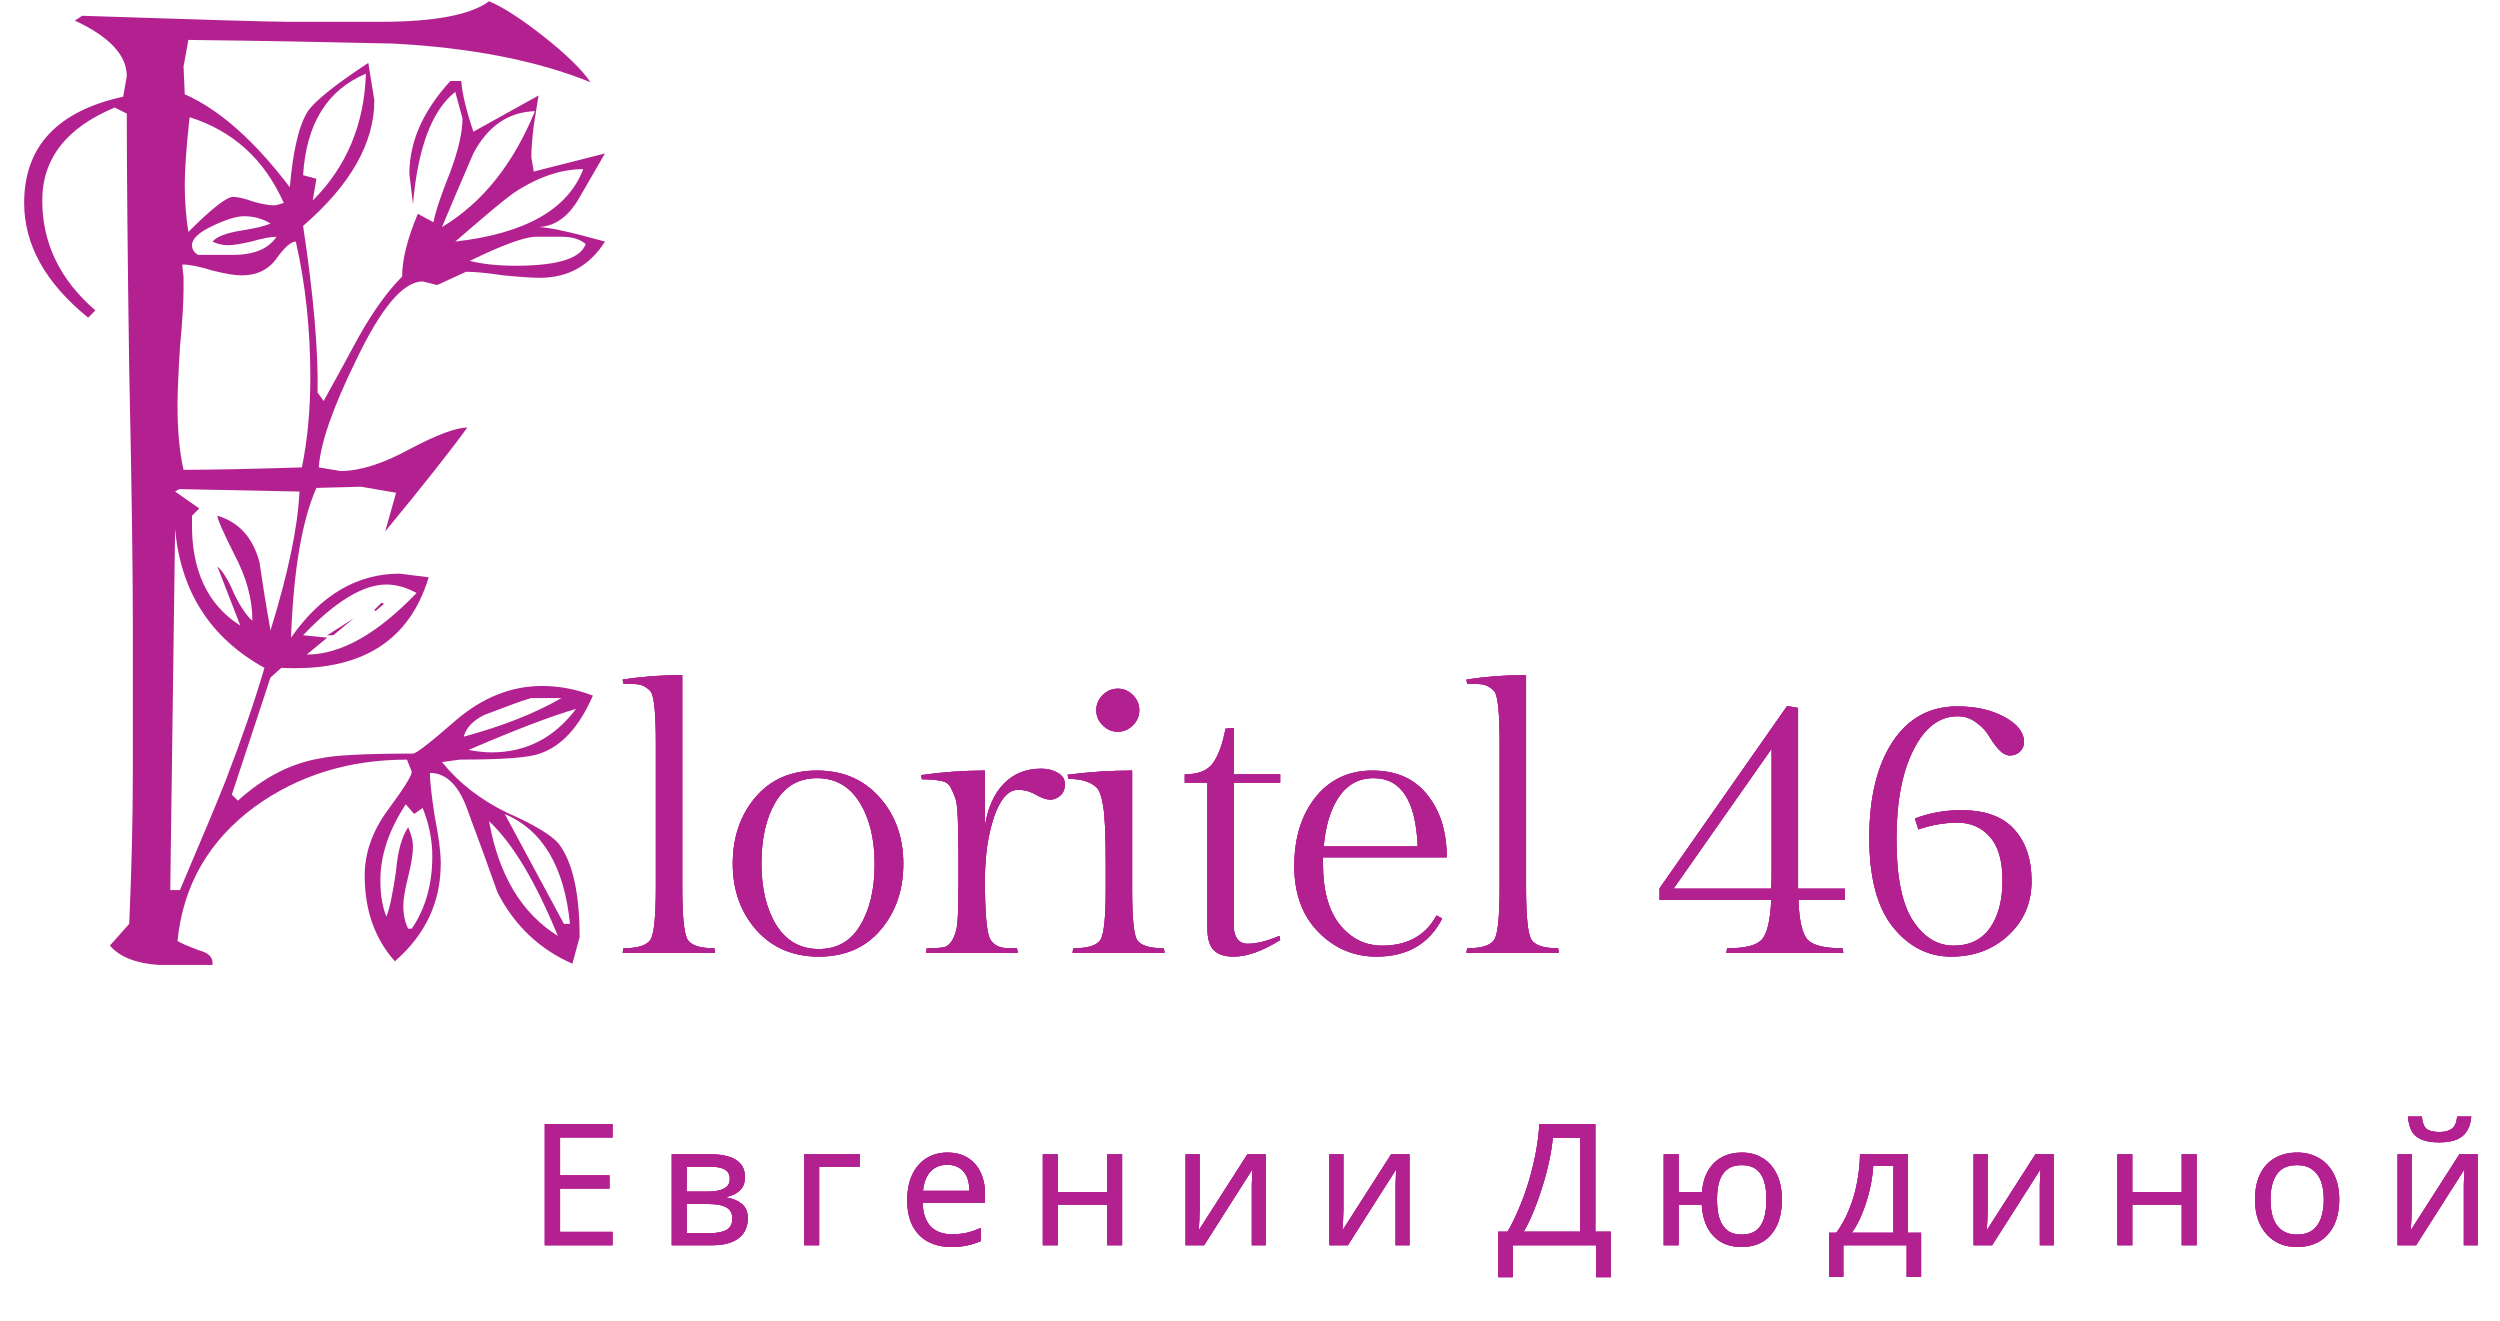 <?xml version="1.0" encoding="UTF-8"?> <svg xmlns="http://www.w3.org/2000/svg" width="265" height="140" viewBox="0 0 265 140" fill="none"><path d="M64.128 25.608C62.507 28.168 60.203 29.448 57.216 29.448C56.448 29.448 55.168 29.363 53.376 29.192C51.669 28.936 50.347 28.808 49.408 28.808C49.408 28.808 48.384 29.277 46.336 30.216L44.8 29.832C42.752 29.832 40.405 32.605 37.76 38.152C35.285 43.187 33.963 46.984 33.792 49.544L36.096 49.928C38.144 49.928 40.576 49.16 43.392 47.624C46.293 46.088 48.341 45.32 49.536 45.32C47.744 47.795 44.843 51.464 40.832 56.328L41.984 52.232C39.509 51.805 38.272 51.592 38.272 51.592L33.536 51.72C32 55.219 31.104 60.509 30.848 67.592C34.005 63.069 37.845 60.808 42.368 60.808C42.368 60.808 43.392 60.936 45.44 61.192C43.392 68.019 38.187 71.219 29.824 70.792L28.672 71.816L24.576 84.232L25.216 84.872C27.947 82.397 30.848 80.904 33.92 80.392C35.456 80.051 38.741 79.88 43.776 79.88C44.117 79.88 45.653 78.685 48.384 76.296C51.2 73.907 54.229 72.712 57.472 72.712C59.264 72.712 61.056 73.053 62.848 73.736C61.397 77.064 59.52 79.112 57.216 79.88C56.107 80.307 53.291 80.52 48.768 80.52L46.848 80.776C48.64 82.995 50.944 84.787 53.76 86.152C56.661 87.432 58.496 88.541 59.264 89.48C60.715 91.443 61.44 94.728 61.44 99.336C61.44 99.336 61.184 100.275 60.672 102.152C57.173 100.616 54.528 98.099 52.736 94.6C51.712 91.699 50.688 88.883 49.664 86.152C48.725 83.336 47.36 81.928 45.568 81.928C45.568 82.781 45.739 84.317 46.08 86.536C46.507 88.669 46.72 90.333 46.72 91.528C46.72 95.624 45.099 99.08 41.856 101.896C39.723 99.507 38.656 96.477 38.656 92.808C38.656 90.419 39.467 88.115 41.088 85.896C42.795 83.592 43.648 82.227 43.648 81.8C43.648 81.8 43.477 81.373 43.136 80.52C36.992 80.52 31.616 82.184 27.008 85.512C22.144 89.096 19.413 93.832 18.816 99.72C18.987 99.891 19.755 100.232 21.12 100.744C22.144 101 22.613 101.512 22.528 102.28C20.565 102.28 18.645 102.28 16.768 102.28C14.379 102.109 12.672 101.427 11.648 100.232L13.696 97.928C13.952 92.125 14.08 86.749 14.08 81.8V66.056C14.08 60.083 13.952 51.123 13.696 39.176C13.525 27.144 13.44 18.099 13.44 12.04L12.16 11.4C7.04 13.533 4.48 16.819 4.48 21.256C4.48 25.779 6.357 29.661 10.112 32.904L9.344 33.672C4.821 30.003 2.56 25.949 2.56 21.512C2.56 15.539 6.059 11.784 13.056 10.248L13.44 8.072C13.44 5.853 11.605 3.891 7.936 2.184L8.704 1.672C21.419 2.099 28.757 2.312 30.72 2.312H40.32C46.037 2.312 49.877 1.587 51.84 0.136C53.291 0.733 55.211 1.971 57.6 3.848C59.989 5.725 61.653 7.347 62.592 8.712C56.875 6.408 49.877 5.043 41.6 4.616C34.347 4.445 27.136 4.317 19.968 4.232C19.627 6.109 19.456 7.048 19.456 7.048L19.584 9.992C23.253 11.613 26.965 14.899 30.72 19.848C31.061 15.923 31.701 13.235 32.64 11.784C33.408 10.675 35.541 8.968 39.04 6.664C39.467 9.309 39.68 10.632 39.68 10.632C39.68 15.155 37.163 19.592 32.128 23.944C33.237 31.283 33.749 37.171 33.664 41.608L34.304 42.504C35.584 40.2 36.821 37.939 38.016 35.72C39.552 32.989 41.088 30.856 42.624 29.32C42.624 27.528 43.179 25.309 44.288 22.664L45.952 23.56C46.123 22.536 46.72 20.744 47.744 18.184C48.597 15.88 49.024 14.003 49.024 12.552C49.024 12.552 48.768 11.613 48.256 9.736C45.781 11.699 44.288 15.667 43.776 21.64C43.52 19.507 43.392 18.44 43.392 18.44C43.392 15.027 44.843 11.741 47.744 8.584H48.896C48.981 9.864 49.408 11.656 50.176 13.96L57.088 10.12C57.003 10.717 56.832 11.784 56.576 13.32C56.405 14.771 56.32 15.88 56.32 16.648L56.576 18.184L64.128 16.264C63.189 17.885 62.251 19.507 61.312 21.128C60.203 23.005 58.795 23.987 57.088 24.072C58.112 24.072 60.459 24.584 64.128 25.608ZM56.704 11.784C53.888 11.869 51.712 13.363 50.176 16.264C49.067 18.824 47.957 21.427 46.848 24.072C51.115 21.512 54.4 17.416 56.704 11.784ZM61.824 17.928C59.435 17.928 56.96 18.781 54.4 20.488C53.547 21.085 51.499 22.792 48.256 25.608C55.68 24.755 60.203 22.195 61.824 17.928ZM62.08 25.864C61.483 25.352 60.629 25.096 59.52 25.096H56.832C55.637 25.096 53.291 25.949 49.792 27.656C51.157 27.997 52.779 28.168 54.656 28.168C59.093 28.168 61.568 27.4 62.08 25.864ZM38.784 7.816C34.688 9.523 32.469 13.107 32.128 18.568L33.536 18.952L33.152 21.256C36.736 17.672 38.613 13.192 38.784 7.816ZM30.08 21.512C28.032 16.904 24.704 13.875 20.096 12.424C19.755 15.581 19.584 17.971 19.584 19.592C19.584 21.299 19.712 22.963 19.968 24.584C22.443 22.109 24.021 20.872 24.704 20.872C25.216 20.872 25.941 21.043 26.88 21.384C27.819 21.64 28.544 21.768 29.056 21.768C29.227 21.768 29.568 21.683 30.08 21.512ZM29.312 25.096C28.715 25.096 27.819 25.267 26.624 25.608C25.515 25.864 24.704 25.992 24.192 25.992C23.595 25.992 23.04 25.864 22.528 25.608C22.955 25.096 23.936 24.712 25.472 24.456C27.093 24.2 28.16 23.944 28.672 23.688C27.819 23.176 26.88 22.92 25.856 22.92C25.088 22.92 23.979 23.261 22.528 23.944C21.077 24.627 20.352 25.309 20.352 25.992C20.352 26.419 20.565 26.76 20.992 27.016H24.704C26.923 27.016 28.459 26.376 29.312 25.096ZM32.896 39.944C32.896 34.909 32.384 30.131 31.36 25.608C30.848 25.608 30.165 26.205 29.312 27.4C28.459 28.595 27.221 29.192 25.6 29.192C24.917 29.192 23.893 29.021 22.528 28.68C21.163 28.253 20.096 28.04 19.328 28.04C19.328 28.296 19.371 28.723 19.456 29.32C19.456 29.917 19.456 30.387 19.456 30.728C19.456 32.093 19.328 34.141 19.072 36.872C18.901 39.603 18.816 41.651 18.816 43.016C18.816 45.661 19.029 47.923 19.456 49.8C22.272 49.8 26.453 49.715 32 49.544C32.597 46.643 32.896 43.443 32.896 39.944ZM59.52 73.992H56.32C55.723 74.163 55.083 74.376 54.4 74.632C52.779 75.229 51.755 75.613 51.328 75.784C50.133 76.381 49.408 77.149 49.152 78.088C53.248 76.979 56.704 75.613 59.52 73.992ZM61.056 75.144C58.411 75.912 54.613 77.363 49.664 79.496C50.603 79.667 51.413 79.752 52.096 79.752C55.765 79.752 58.752 78.216 61.056 75.144ZM44.16 62.856C43.051 62.259 41.984 61.96 40.96 61.96C38.485 61.96 35.541 63.752 32.128 67.336L34.688 67.592L32.512 69.384C36.096 69.384 39.979 67.208 44.16 62.856ZM31.744 52.104L19.072 51.848C18.987 51.848 18.816 51.933 18.56 52.104L21.12 53.896L20.352 54.664V55.304C20.267 60.424 21.973 64.093 25.472 66.312L23.04 60.04C23.637 60.552 24.235 61.533 24.832 62.984C25.515 64.349 26.155 65.288 26.752 65.8C26.752 63.496 26.112 61.149 24.832 58.76C23.637 56.371 23.04 55.005 23.04 54.664C25.344 55.347 26.837 57.011 27.52 59.656C27.861 62.045 28.245 64.435 28.672 66.824C30.549 60.765 31.573 55.859 31.744 52.104ZM60.416 97.928C59.819 91.869 57.515 87.987 53.504 86.28L59.776 97.928H60.416ZM59.136 99.208C56.747 93.405 54.315 89.352 51.84 87.048C52.864 92.765 55.296 96.819 59.136 99.208ZM45.824 90.76C45.824 89.053 45.483 87.347 44.8 85.64L43.904 86.28L43.008 85.256C41.216 87.987 40.32 90.675 40.32 93.32C40.32 94.856 40.533 96.136 40.96 97.16C41.301 96.307 41.643 94.685 41.984 92.296C42.155 90.248 42.581 88.712 43.264 87.688C43.605 88.456 43.776 89.139 43.776 89.736C43.776 90.504 43.605 91.571 43.264 92.936C42.923 94.301 42.752 95.325 42.752 96.008C42.752 96.947 42.923 97.757 43.264 98.44H43.648C45.099 96.307 45.824 93.747 45.824 90.76ZM28.032 70.792C22.315 67.635 19.157 62.728 18.56 56.072L18.048 94.344H19.072C21.547 88.541 23.168 84.659 23.936 82.696C25.643 78.259 27.008 74.291 28.032 70.792ZM40.704 64.008L39.808 64.776L39.68 64.648L40.448 63.88L40.704 64.008ZM37.504 65.544L35.328 67.336H34.688L37.504 65.544Z" fill="#B32191"></path><path d="M72.32 71.56V94.04C72.32 97 72.493 98.827 72.84 99.52C73.187 100.187 74.147 100.52 75.72 100.52L75.8 101H66L66.08 100.52C67.68 100.52 68.653 100.187 69 99.52C69.347 98.853 69.52 97.027 69.52 94.04V78.76C69.52 75.8 69.36 74.013 69.04 73.4C68.933 73.213 68.733 73.027 68.44 72.84C68.147 72.653 67.827 72.547 67.48 72.52C67.16 72.493 66.693 72.48 66.08 72.48L66 72.04C68 71.72 70.107 71.56 72.32 71.56ZM77.672 91.56C77.672 88.76 78.472 86.413 80.072 84.52C81.672 82.627 83.846 81.68 86.592 81.68C89.339 81.68 91.552 82.627 93.232 84.52C94.912 86.413 95.752 88.76 95.752 91.56C95.752 94.36 94.939 96.707 93.312 98.6C91.712 100.467 89.539 101.4 86.792 101.4C84.046 101.4 81.832 100.453 80.152 98.56C78.499 96.667 77.672 94.333 77.672 91.56ZM82.272 98.04C83.339 99.747 84.846 100.6 86.792 100.6C88.739 100.6 90.206 99.76 91.192 98.08C92.206 96.4 92.712 94.24 92.712 91.6C92.712 88.933 92.179 86.747 91.112 85.04C90.046 83.333 88.539 82.48 86.592 82.48C84.672 82.48 83.206 83.333 82.192 85.04C81.206 86.72 80.712 88.88 80.712 91.52C80.712 94.16 81.232 96.333 82.272 98.04ZM110.361 81.48C111.028 81.48 111.615 81.627 112.121 81.92C112.628 82.213 112.881 82.613 112.881 83.12C112.881 83.627 112.721 84.027 112.401 84.32C112.081 84.613 111.721 84.76 111.321 84.76C110.921 84.76 110.415 84.587 109.801 84.24C109.215 83.893 108.588 83.72 107.921 83.72C106.881 83.72 106.028 84.68 105.361 86.6C104.721 88.52 104.401 90.747 104.401 93.28C104.401 96.693 104.575 98.76 104.921 99.48C105.028 99.72 105.228 99.947 105.521 100.16C105.815 100.347 106.121 100.453 106.441 100.48C106.761 100.507 107.215 100.52 107.801 100.52L107.881 101H98.161L98.241 100.52C99.095 100.52 99.708 100.48 100.081 100.4C100.481 100.293 100.815 99.96 101.081 99.4C101.348 98.84 101.495 98.147 101.521 97.32C101.575 96.467 101.601 95.12 101.601 93.28V90.96C101.601 87.253 101.495 85.147 101.281 84.64C101.095 84.133 100.921 83.733 100.761 83.44C100.601 83.147 100.361 82.947 100.041 82.84C99.455 82.68 98.681 82.6 97.721 82.6L97.641 82.16C99.908 81.84 102.161 81.68 104.401 81.68V87.56C104.695 85.667 105.348 84.187 106.361 83.12C107.401 82.027 108.735 81.48 110.361 81.48ZM116.887 76.88C116.433 76.427 116.207 75.893 116.207 75.28C116.207 74.667 116.433 74.133 116.887 73.68C117.34 73.227 117.873 73 118.487 73C119.1 73 119.633 73.227 120.087 73.68C120.54 74.133 120.767 74.667 120.767 75.28C120.767 75.893 120.54 76.427 120.087 76.88C119.633 77.333 119.1 77.56 118.487 77.56C117.873 77.56 117.34 77.333 116.887 76.88ZM120.007 81.68V94.4C120.007 97.2 120.167 98.92 120.487 99.56C120.833 100.2 121.793 100.52 123.367 100.52L123.447 101H113.687L113.767 100.52C115.367 100.52 116.34 100.2 116.687 99.56C117.033 98.893 117.207 97.147 117.207 94.32V91.52C117.207 88.427 117.113 86.387 116.927 85.4C116.767 84.387 116.527 83.733 116.207 83.44C115.567 82.853 114.58 82.56 113.247 82.56L113.167 82.12C115.487 81.827 117.767 81.68 120.007 81.68ZM130.782 82.08H135.702V82.96H130.782V98.2C130.782 98.76 130.915 99.213 131.182 99.56C131.449 99.88 131.795 100.04 132.222 100.04C133.182 100.04 134.315 99.76 135.622 99.2L135.702 99.64C133.835 100.813 132.182 101.4 130.742 101.4C129.809 101.4 129.115 101.173 128.662 100.72C128.209 100.267 127.982 99.48 127.982 98.36V82.96H125.582V82.08C127.022 82.08 128.022 81.68 128.582 80.88C129.169 80.053 129.609 78.84 129.902 77.24L130.782 77.16V82.08ZM153.355 90.88H140.235V91.56C140.235 94.387 140.835 96.547 142.035 98.04C143.235 99.507 144.729 100.24 146.515 100.24C149.182 100.24 151.102 99.173 152.275 97.04L152.875 97.36C151.489 100.053 149.169 101.4 145.915 101.4C143.515 101.4 141.462 100.533 139.755 98.8C138.049 97.067 137.195 94.733 137.195 91.8C137.195 88.84 137.942 86.413 139.435 84.52C140.955 82.627 142.969 81.68 145.475 81.68C148.009 81.68 149.955 82.547 151.315 84.28C152.675 85.987 153.355 88.187 153.355 90.88ZM145.595 82.48C144.049 82.48 142.822 83.147 141.915 84.48C141.035 85.787 140.502 87.533 140.315 89.72H150.275C150.089 84.893 148.529 82.48 145.595 82.48ZM161.761 71.56V94.04C161.761 97 161.934 98.827 162.281 99.52C162.628 100.187 163.588 100.52 165.161 100.52L165.241 101H155.441L155.521 100.52C157.121 100.52 158.094 100.187 158.441 99.52C158.788 98.853 158.961 97.027 158.961 94.04V78.76C158.961 75.8 158.801 74.013 158.481 73.4C158.374 73.213 158.174 73.027 157.881 72.84C157.588 72.653 157.268 72.547 156.921 72.52C156.601 72.493 156.134 72.48 155.521 72.48L155.441 72.04C157.441 71.72 159.548 71.56 161.761 71.56ZM175.913 95.4V94.16L189.433 74.84L190.593 75.04V94.2H195.553V95.4H190.633C190.713 97.613 191.046 99.027 191.633 99.64C192.22 100.227 193.446 100.52 195.313 100.52L195.393 101H182.993L183.073 100.52C184.94 100.52 186.153 100.227 186.713 99.64C187.3 99.053 187.646 97.64 187.753 95.4H175.913ZM187.793 91.96V79.36L177.393 94.2H187.753C187.78 93.747 187.793 93 187.793 91.96ZM207.465 74.88C209.439 74.88 211.105 75.253 212.465 76C213.852 76.747 214.545 77.64 214.545 78.68C214.545 79.053 214.399 79.387 214.105 79.68C213.812 79.947 213.465 80.08 213.065 80.08C212.665 80.08 212.265 79.867 211.865 79.44C211.465 78.987 211.119 78.507 210.825 78C210.532 77.493 210.092 77.027 209.505 76.6C208.919 76.147 208.252 75.92 207.505 75.92C205.585 75.92 204.025 77.107 202.825 79.48C201.625 81.853 201.025 85.013 201.025 88.96C201.025 92.907 201.599 95.773 202.745 97.56C203.919 99.347 205.359 100.24 207.065 100.24C208.772 100.24 210.065 99.613 210.945 98.36C211.825 97.107 212.265 95.427 212.265 93.32C212.265 91.213 211.812 89.667 210.905 88.68C210.025 87.693 208.892 87.2 207.505 87.2C206.119 87.2 204.732 87.44 203.345 87.92L202.985 86.76C204.532 86.173 206.159 85.88 207.865 85.88C210.425 85.88 212.305 86.56 213.505 87.92C214.732 89.253 215.345 91.08 215.345 93.4C215.345 95.693 214.532 97.6 212.905 99.12C211.279 100.64 209.252 101.4 206.825 101.4C204.399 101.4 202.345 100.36 200.665 98.28C198.985 96.2 198.145 93.04 198.145 88.8C198.145 84.56 198.959 81.187 200.585 78.68C202.239 76.147 204.532 74.88 207.465 74.88Z" fill="#B32191"></path><path d="M72.32 71.56V94.04C72.32 97 72.493 98.827 72.84 99.52C73.187 100.187 74.147 100.52 75.72 100.52L75.8 101H66L66.08 100.52C67.68 100.52 68.653 100.187 69 99.52C69.347 98.853 69.52 97.027 69.52 94.04V78.76C69.52 75.8 69.36 74.013 69.04 73.4C68.933 73.213 68.733 73.027 68.44 72.84C68.147 72.653 67.827 72.547 67.48 72.52C67.16 72.493 66.693 72.48 66.08 72.48L66 72.04C68 71.72 70.107 71.56 72.32 71.56ZM77.672 91.56C77.672 88.76 78.472 86.413 80.072 84.52C81.672 82.627 83.846 81.68 86.592 81.68C89.339 81.68 91.552 82.627 93.232 84.52C94.912 86.413 95.752 88.76 95.752 91.56C95.752 94.36 94.939 96.707 93.312 98.6C91.712 100.467 89.539 101.4 86.792 101.4C84.046 101.4 81.832 100.453 80.152 98.56C78.499 96.667 77.672 94.333 77.672 91.56ZM82.272 98.04C83.339 99.747 84.846 100.6 86.792 100.6C88.739 100.6 90.206 99.76 91.192 98.08C92.206 96.4 92.712 94.24 92.712 91.6C92.712 88.933 92.179 86.747 91.112 85.04C90.046 83.333 88.539 82.48 86.592 82.48C84.672 82.48 83.206 83.333 82.192 85.04C81.206 86.72 80.712 88.88 80.712 91.52C80.712 94.16 81.232 96.333 82.272 98.04ZM110.361 81.48C111.028 81.48 111.615 81.627 112.121 81.92C112.628 82.213 112.881 82.613 112.881 83.12C112.881 83.627 112.721 84.027 112.401 84.32C112.081 84.613 111.721 84.76 111.321 84.76C110.921 84.76 110.415 84.587 109.801 84.24C109.215 83.893 108.588 83.72 107.921 83.72C106.881 83.72 106.028 84.68 105.361 86.6C104.721 88.52 104.401 90.747 104.401 93.28C104.401 96.693 104.575 98.76 104.921 99.48C105.028 99.72 105.228 99.947 105.521 100.16C105.815 100.347 106.121 100.453 106.441 100.48C106.761 100.507 107.215 100.52 107.801 100.52L107.881 101H98.161L98.241 100.52C99.095 100.52 99.708 100.48 100.081 100.4C100.481 100.293 100.815 99.96 101.081 99.4C101.348 98.84 101.495 98.147 101.521 97.32C101.575 96.467 101.601 95.12 101.601 93.28V90.96C101.601 87.253 101.495 85.147 101.281 84.64C101.095 84.133 100.921 83.733 100.761 83.44C100.601 83.147 100.361 82.947 100.041 82.84C99.455 82.68 98.681 82.6 97.721 82.6L97.641 82.16C99.908 81.84 102.161 81.68 104.401 81.68V87.56C104.695 85.667 105.348 84.187 106.361 83.12C107.401 82.027 108.735 81.48 110.361 81.48ZM116.887 76.88C116.433 76.427 116.207 75.893 116.207 75.28C116.207 74.667 116.433 74.133 116.887 73.68C117.34 73.227 117.873 73 118.487 73C119.1 73 119.633 73.227 120.087 73.68C120.54 74.133 120.767 74.667 120.767 75.28C120.767 75.893 120.54 76.427 120.087 76.88C119.633 77.333 119.1 77.56 118.487 77.56C117.873 77.56 117.34 77.333 116.887 76.88ZM120.007 81.68V94.4C120.007 97.2 120.167 98.92 120.487 99.56C120.833 100.2 121.793 100.52 123.367 100.52L123.447 101H113.687L113.767 100.52C115.367 100.52 116.34 100.2 116.687 99.56C117.033 98.893 117.207 97.147 117.207 94.32V91.52C117.207 88.427 117.113 86.387 116.927 85.4C116.767 84.387 116.527 83.733 116.207 83.44C115.567 82.853 114.58 82.56 113.247 82.56L113.167 82.12C115.487 81.827 117.767 81.68 120.007 81.68ZM130.782 82.08H135.702V82.96H130.782V98.2C130.782 98.76 130.915 99.213 131.182 99.56C131.449 99.88 131.795 100.04 132.222 100.04C133.182 100.04 134.315 99.76 135.622 99.2L135.702 99.64C133.835 100.813 132.182 101.4 130.742 101.4C129.809 101.4 129.115 101.173 128.662 100.72C128.209 100.267 127.982 99.48 127.982 98.36V82.96H125.582V82.08C127.022 82.08 128.022 81.68 128.582 80.88C129.169 80.053 129.609 78.84 129.902 77.24L130.782 77.16V82.08ZM153.355 90.88H140.235V91.56C140.235 94.387 140.835 96.547 142.035 98.04C143.235 99.507 144.729 100.24 146.515 100.24C149.182 100.24 151.102 99.173 152.275 97.04L152.875 97.36C151.489 100.053 149.169 101.4 145.915 101.4C143.515 101.4 141.462 100.533 139.755 98.8C138.049 97.067 137.195 94.733 137.195 91.8C137.195 88.84 137.942 86.413 139.435 84.52C140.955 82.627 142.969 81.68 145.475 81.68C148.009 81.68 149.955 82.547 151.315 84.28C152.675 85.987 153.355 88.187 153.355 90.88ZM145.595 82.48C144.049 82.48 142.822 83.147 141.915 84.48C141.035 85.787 140.502 87.533 140.315 89.72H150.275C150.089 84.893 148.529 82.48 145.595 82.48ZM161.761 71.56V94.04C161.761 97 161.934 98.827 162.281 99.52C162.628 100.187 163.588 100.52 165.161 100.52L165.241 101H155.441L155.521 100.52C157.121 100.52 158.094 100.187 158.441 99.52C158.788 98.853 158.961 97.027 158.961 94.04V78.76C158.961 75.8 158.801 74.013 158.481 73.4C158.374 73.213 158.174 73.027 157.881 72.84C157.588 72.653 157.268 72.547 156.921 72.52C156.601 72.493 156.134 72.48 155.521 72.48L155.441 72.04C157.441 71.72 159.548 71.56 161.761 71.56ZM175.913 95.4V94.16L189.433 74.84L190.593 75.04V94.2H195.553V95.4H190.633C190.713 97.613 191.046 99.027 191.633 99.64C192.22 100.227 193.446 100.52 195.313 100.52L195.393 101H182.993L183.073 100.52C184.94 100.52 186.153 100.227 186.713 99.64C187.3 99.053 187.646 97.64 187.753 95.4H175.913ZM187.793 91.96V79.36L177.393 94.2H187.753C187.78 93.747 187.793 93 187.793 91.96ZM207.465 74.88C209.439 74.88 211.105 75.253 212.465 76C213.852 76.747 214.545 77.64 214.545 78.68C214.545 79.053 214.399 79.387 214.105 79.68C213.812 79.947 213.465 80.08 213.065 80.08C212.665 80.08 212.265 79.867 211.865 79.44C211.465 78.987 211.119 78.507 210.825 78C210.532 77.493 210.092 77.027 209.505 76.6C208.919 76.147 208.252 75.92 207.505 75.92C205.585 75.92 204.025 77.107 202.825 79.48C201.625 81.853 201.025 85.013 201.025 88.96C201.025 92.907 201.599 95.773 202.745 97.56C203.919 99.347 205.359 100.24 207.065 100.24C208.772 100.24 210.065 99.613 210.945 98.36C211.825 97.107 212.265 95.427 212.265 93.32C212.265 91.213 211.812 89.667 210.905 88.68C210.025 87.693 208.892 87.2 207.505 87.2C206.119 87.2 204.732 87.44 203.345 87.92L202.985 86.76C204.532 86.173 206.159 85.88 207.865 85.88C210.425 85.88 212.305 86.56 213.505 87.92C214.732 89.253 215.345 91.08 215.345 93.4C215.345 95.693 214.532 97.6 212.905 99.12C211.279 100.64 209.252 101.4 206.825 101.4C204.399 101.4 202.345 100.36 200.665 98.28C198.985 96.2 198.145 93.04 198.145 88.8C198.145 84.56 198.959 81.187 200.585 78.68C202.239 76.147 204.532 74.88 207.465 74.88Z" fill="#B32191"></path><path d="M72.32 71.56V94.04C72.32 97 72.493 98.827 72.84 99.52C73.187 100.187 74.147 100.52 75.72 100.52L75.8 101H66L66.08 100.52C67.68 100.52 68.653 100.187 69 99.52C69.347 98.853 69.52 97.027 69.52 94.04V78.76C69.52 75.8 69.36 74.013 69.04 73.4C68.933 73.213 68.733 73.027 68.44 72.84C68.147 72.653 67.827 72.547 67.48 72.52C67.16 72.493 66.693 72.48 66.08 72.48L66 72.04C68 71.72 70.107 71.56 72.32 71.56ZM77.672 91.56C77.672 88.76 78.472 86.413 80.072 84.52C81.672 82.627 83.846 81.68 86.592 81.68C89.339 81.68 91.552 82.627 93.232 84.52C94.912 86.413 95.752 88.76 95.752 91.56C95.752 94.36 94.939 96.707 93.312 98.6C91.712 100.467 89.539 101.4 86.792 101.4C84.046 101.4 81.832 100.453 80.152 98.56C78.499 96.667 77.672 94.333 77.672 91.56ZM82.272 98.04C83.339 99.747 84.846 100.6 86.792 100.6C88.739 100.6 90.206 99.76 91.192 98.08C92.206 96.4 92.712 94.24 92.712 91.6C92.712 88.933 92.179 86.747 91.112 85.04C90.046 83.333 88.539 82.48 86.592 82.48C84.672 82.48 83.206 83.333 82.192 85.04C81.206 86.72 80.712 88.88 80.712 91.52C80.712 94.16 81.232 96.333 82.272 98.04ZM110.361 81.48C111.028 81.48 111.615 81.627 112.121 81.92C112.628 82.213 112.881 82.613 112.881 83.12C112.881 83.627 112.721 84.027 112.401 84.32C112.081 84.613 111.721 84.76 111.321 84.76C110.921 84.76 110.415 84.587 109.801 84.24C109.215 83.893 108.588 83.72 107.921 83.72C106.881 83.72 106.028 84.68 105.361 86.6C104.721 88.52 104.401 90.747 104.401 93.28C104.401 96.693 104.575 98.76 104.921 99.48C105.028 99.72 105.228 99.947 105.521 100.16C105.815 100.347 106.121 100.453 106.441 100.48C106.761 100.507 107.215 100.52 107.801 100.52L107.881 101H98.161L98.241 100.52C99.095 100.52 99.708 100.48 100.081 100.4C100.481 100.293 100.815 99.96 101.081 99.4C101.348 98.84 101.495 98.147 101.521 97.32C101.575 96.467 101.601 95.12 101.601 93.28V90.96C101.601 87.253 101.495 85.147 101.281 84.64C101.095 84.133 100.921 83.733 100.761 83.44C100.601 83.147 100.361 82.947 100.041 82.84C99.455 82.68 98.681 82.6 97.721 82.6L97.641 82.16C99.908 81.84 102.161 81.68 104.401 81.68V87.56C104.695 85.667 105.348 84.187 106.361 83.12C107.401 82.027 108.735 81.48 110.361 81.48ZM116.887 76.88C116.433 76.427 116.207 75.893 116.207 75.28C116.207 74.667 116.433 74.133 116.887 73.68C117.34 73.227 117.873 73 118.487 73C119.1 73 119.633 73.227 120.087 73.68C120.54 74.133 120.767 74.667 120.767 75.28C120.767 75.893 120.54 76.427 120.087 76.88C119.633 77.333 119.1 77.56 118.487 77.56C117.873 77.56 117.34 77.333 116.887 76.88ZM120.007 81.68V94.4C120.007 97.2 120.167 98.92 120.487 99.56C120.833 100.2 121.793 100.52 123.367 100.52L123.447 101H113.687L113.767 100.52C115.367 100.52 116.34 100.2 116.687 99.56C117.033 98.893 117.207 97.147 117.207 94.32V91.52C117.207 88.427 117.113 86.387 116.927 85.4C116.767 84.387 116.527 83.733 116.207 83.44C115.567 82.853 114.58 82.56 113.247 82.56L113.167 82.12C115.487 81.827 117.767 81.68 120.007 81.68ZM130.782 82.08H135.702V82.96H130.782V98.2C130.782 98.76 130.915 99.213 131.182 99.56C131.449 99.88 131.795 100.04 132.222 100.04C133.182 100.04 134.315 99.76 135.622 99.2L135.702 99.64C133.835 100.813 132.182 101.4 130.742 101.4C129.809 101.4 129.115 101.173 128.662 100.72C128.209 100.267 127.982 99.48 127.982 98.36V82.96H125.582V82.08C127.022 82.08 128.022 81.68 128.582 80.88C129.169 80.053 129.609 78.84 129.902 77.24L130.782 77.16V82.08ZM153.355 90.88H140.235V91.56C140.235 94.387 140.835 96.547 142.035 98.04C143.235 99.507 144.729 100.24 146.515 100.24C149.182 100.24 151.102 99.173 152.275 97.04L152.875 97.36C151.489 100.053 149.169 101.4 145.915 101.4C143.515 101.4 141.462 100.533 139.755 98.8C138.049 97.067 137.195 94.733 137.195 91.8C137.195 88.84 137.942 86.413 139.435 84.52C140.955 82.627 142.969 81.68 145.475 81.68C148.009 81.68 149.955 82.547 151.315 84.28C152.675 85.987 153.355 88.187 153.355 90.88ZM145.595 82.48C144.049 82.48 142.822 83.147 141.915 84.48C141.035 85.787 140.502 87.533 140.315 89.72H150.275C150.089 84.893 148.529 82.48 145.595 82.48ZM161.761 71.56V94.04C161.761 97 161.934 98.827 162.281 99.52C162.628 100.187 163.588 100.52 165.161 100.52L165.241 101H155.441L155.521 100.52C157.121 100.52 158.094 100.187 158.441 99.52C158.788 98.853 158.961 97.027 158.961 94.04V78.76C158.961 75.8 158.801 74.013 158.481 73.4C158.374 73.213 158.174 73.027 157.881 72.84C157.588 72.653 157.268 72.547 156.921 72.52C156.601 72.493 156.134 72.48 155.521 72.48L155.441 72.04C157.441 71.72 159.548 71.56 161.761 71.56ZM175.913 95.4V94.16L189.433 74.84L190.593 75.04V94.2H195.553V95.4H190.633C190.713 97.613 191.046 99.027 191.633 99.64C192.22 100.227 193.446 100.52 195.313 100.52L195.393 101H182.993L183.073 100.52C184.94 100.52 186.153 100.227 186.713 99.64C187.3 99.053 187.646 97.64 187.753 95.4H175.913ZM187.793 91.96V79.36L177.393 94.2H187.753C187.78 93.747 187.793 93 187.793 91.96ZM207.465 74.88C209.439 74.88 211.105 75.253 212.465 76C213.852 76.747 214.545 77.64 214.545 78.68C214.545 79.053 214.399 79.387 214.105 79.68C213.812 79.947 213.465 80.08 213.065 80.08C212.665 80.08 212.265 79.867 211.865 79.44C211.465 78.987 211.119 78.507 210.825 78C210.532 77.493 210.092 77.027 209.505 76.6C208.919 76.147 208.252 75.92 207.505 75.92C205.585 75.92 204.025 77.107 202.825 79.48C201.625 81.853 201.025 85.013 201.025 88.96C201.025 92.907 201.599 95.773 202.745 97.56C203.919 99.347 205.359 100.24 207.065 100.24C208.772 100.24 210.065 99.613 210.945 98.36C211.825 97.107 212.265 95.427 212.265 93.32C212.265 91.213 211.812 89.667 210.905 88.68C210.025 87.693 208.892 87.2 207.505 87.2C206.119 87.2 204.732 87.44 203.345 87.92L202.985 86.76C204.532 86.173 206.159 85.88 207.865 85.88C210.425 85.88 212.305 86.56 213.505 87.92C214.732 89.253 215.345 91.08 215.345 93.4C215.345 95.693 214.532 97.6 212.905 99.12C211.279 100.64 209.252 101.4 206.825 101.4C204.399 101.4 202.345 100.36 200.665 98.28C198.985 96.2 198.145 93.04 198.145 88.8C198.145 84.56 198.959 81.187 200.585 78.68C202.239 76.147 204.532 74.88 207.465 74.88Z" fill="#B32191"></path><path d="M64.928 132H57.746V119.148H64.928V120.57H59.366V124.584H64.604V125.988H59.366V130.578H64.928V132ZM78.962 124.782C78.962 125.382 78.782 125.85 78.422 126.186C78.062 126.522 77.6 126.75 77.036 126.87V126.942C77.636 127.026 78.158 127.242 78.602 127.59C79.046 127.926 79.268 128.454 79.268 129.174C79.268 129.582 79.19 129.96 79.034 130.308C78.89 130.656 78.662 130.956 78.35 131.208C78.038 131.46 77.636 131.658 77.144 131.802C76.652 131.934 76.058 132 75.362 132H71.204V122.352H75.344C76.028 122.352 76.64 122.43 77.18 122.586C77.732 122.73 78.164 122.982 78.476 123.342C78.8 123.69 78.962 124.17 78.962 124.782ZM77.63 129.174C77.63 128.622 77.42 128.226 77 127.986C76.58 127.746 75.962 127.626 75.146 127.626H72.788V130.722H75.182C75.974 130.722 76.58 130.608 77 130.38C77.42 130.14 77.63 129.738 77.63 129.174ZM77.36 124.98C77.36 124.524 77.192 124.194 76.856 123.99C76.532 123.774 75.998 123.666 75.254 123.666H72.788V126.312H74.966C75.746 126.312 76.34 126.204 76.748 125.988C77.156 125.772 77.36 125.436 77.36 124.98ZM91.133 122.352V123.684H86.831V132H85.247V122.352H91.133ZM100.432 122.172C101.26 122.172 101.968 122.352 102.556 122.712C103.156 123.072 103.612 123.582 103.924 124.242C104.248 124.89 104.41 125.652 104.41 126.528V127.482H97.804C97.828 128.574 98.104 129.408 98.632 129.984C99.172 130.548 99.922 130.83 100.882 130.83C101.494 130.83 102.034 130.776 102.502 130.668C102.982 130.548 103.474 130.38 103.978 130.164V131.55C103.486 131.766 103 131.922 102.52 132.018C102.04 132.126 101.47 132.18 100.81 132.18C99.898 132.18 99.088 131.994 98.38 131.622C97.684 131.25 97.138 130.698 96.742 129.966C96.358 129.222 96.166 128.316 96.166 127.248C96.166 126.192 96.34 125.286 96.688 124.53C97.048 123.774 97.546 123.192 98.182 122.784C98.83 122.376 99.58 122.172 100.432 122.172ZM100.414 123.468C99.658 123.468 99.058 123.714 98.614 124.206C98.182 124.686 97.924 125.358 97.84 126.222H102.754C102.754 125.67 102.67 125.19 102.502 124.782C102.334 124.374 102.076 124.056 101.728 123.828C101.392 123.588 100.954 123.468 100.414 123.468ZM112.122 122.352V126.366H117.36V122.352H118.944V132H117.36V127.698H112.122V132H110.538V122.352H112.122ZM127.165 128.238C127.165 128.346 127.159 128.502 127.147 128.706C127.147 128.898 127.141 129.108 127.129 129.336C127.117 129.552 127.105 129.762 127.093 129.966C127.081 130.158 127.069 130.314 127.057 130.434L132.223 122.352H134.167V132H132.691V126.312C132.691 126.12 132.691 125.868 132.691 125.556C132.703 125.244 132.715 124.938 132.727 124.638C132.739 124.326 132.751 124.092 132.763 123.936L127.633 132H125.671V122.352H127.165V128.238ZM142.404 128.238C142.404 128.346 142.398 128.502 142.386 128.706C142.386 128.898 142.38 129.108 142.368 129.336C142.356 129.552 142.344 129.762 142.332 129.966C142.32 130.158 142.308 130.314 142.296 130.434L147.462 122.352H149.406V132H147.93V126.312C147.93 126.12 147.93 125.868 147.93 125.556C147.942 125.244 147.954 124.938 147.966 124.638C147.978 124.326 147.99 124.092 148.002 123.936L142.872 132H140.91V122.352H142.404V128.238ZM169.108 119.148V130.56H170.746V135.384H169.198V132H160.36V135.384H158.812V130.56H159.802C160.234 129.816 160.642 128.982 161.026 128.058C161.422 127.134 161.77 126.168 162.07 125.16C162.37 124.14 162.616 123.12 162.808 122.1C163 121.08 163.12 120.096 163.168 119.148H169.108ZM164.59 120.606C164.542 121.302 164.422 122.088 164.23 122.964C164.05 123.84 163.816 124.74 163.528 125.664C163.252 126.576 162.94 127.458 162.592 128.31C162.256 129.162 161.896 129.912 161.512 130.56H167.506V120.606H164.59ZM188.879 127.158C188.879 128.226 188.705 129.138 188.357 129.894C188.009 130.638 187.517 131.208 186.881 131.604C186.245 131.988 185.489 132.18 184.613 132.18C183.797 132.18 183.083 132.012 182.471 131.676C181.859 131.328 181.373 130.824 181.013 130.164C180.653 129.492 180.443 128.67 180.383 127.698H177.935V132H176.351V122.352H177.935V126.366H180.401C180.485 125.454 180.707 124.692 181.067 124.08C181.439 123.456 181.925 122.982 182.525 122.658C183.137 122.334 183.845 122.172 184.649 122.172C185.477 122.172 186.209 122.37 186.845 122.766C187.481 123.15 187.979 123.714 188.339 124.458C188.699 125.19 188.879 126.09 188.879 127.158ZM182.003 127.158C182.003 127.962 182.093 128.64 182.273 129.192C182.465 129.744 182.753 130.164 183.137 130.452C183.521 130.728 184.019 130.866 184.631 130.866C185.243 130.866 185.741 130.728 186.125 130.452C186.509 130.164 186.791 129.744 186.971 129.192C187.151 128.64 187.241 127.962 187.241 127.158C187.241 126.354 187.151 125.682 186.971 125.142C186.791 124.602 186.509 124.194 186.125 123.918C185.741 123.642 185.243 123.504 184.631 123.504C184.019 123.504 183.521 123.642 183.137 123.918C182.753 124.194 182.465 124.602 182.273 125.142C182.093 125.682 182.003 126.354 182.003 127.158ZM202.234 122.352V130.668H203.638V135.348H202.108V132H195.394V135.348H193.882V130.668H194.656C195.208 129.9 195.664 129.066 196.024 128.166C196.396 127.254 196.672 126.306 196.852 125.322C197.044 124.326 197.146 123.336 197.158 122.352H202.234ZM198.562 123.594C198.514 124.41 198.388 125.256 198.184 126.132C197.98 126.996 197.716 127.824 197.392 128.616C197.08 129.408 196.714 130.092 196.294 130.668H200.704V123.594H198.562ZM210.695 128.238C210.695 128.346 210.689 128.502 210.677 128.706C210.677 128.898 210.671 129.108 210.659 129.336C210.647 129.552 210.635 129.762 210.623 129.966C210.611 130.158 210.599 130.314 210.587 130.434L215.753 122.352H217.697V132H216.221V126.312C216.221 126.12 216.221 125.868 216.221 125.556C216.233 125.244 216.245 124.938 216.257 124.638C216.269 124.326 216.281 124.092 216.293 123.936L211.163 132H209.201V122.352H210.695V128.238ZM226.024 122.352V126.366H231.262V122.352H232.846V132H231.262V127.698H226.024V132H224.44V122.352H226.024ZM247.961 127.158C247.961 127.962 247.853 128.676 247.637 129.3C247.433 129.912 247.133 130.434 246.737 130.866C246.353 131.298 245.879 131.628 245.315 131.856C244.763 132.072 244.145 132.18 243.461 132.18C242.825 132.18 242.237 132.072 241.697 131.856C241.157 131.628 240.689 131.298 240.293 130.866C239.897 130.434 239.585 129.912 239.357 129.3C239.141 128.676 239.033 127.962 239.033 127.158C239.033 126.09 239.213 125.19 239.573 124.458C239.933 123.714 240.449 123.15 241.121 122.766C241.793 122.37 242.591 122.172 243.515 122.172C244.391 122.172 245.159 122.37 245.819 122.766C246.491 123.15 247.013 123.714 247.385 124.458C247.769 125.19 247.961 126.09 247.961 127.158ZM240.671 127.158C240.671 127.914 240.767 128.574 240.959 129.138C241.163 129.69 241.475 130.116 241.895 130.416C242.315 130.716 242.849 130.866 243.497 130.866C244.145 130.866 244.679 130.716 245.099 130.416C245.519 130.116 245.825 129.69 246.017 129.138C246.221 128.574 246.323 127.914 246.323 127.158C246.323 126.39 246.221 125.736 246.017 125.196C245.813 124.656 245.501 124.242 245.081 123.954C244.673 123.654 244.139 123.504 243.479 123.504C242.495 123.504 241.781 123.828 241.337 124.476C240.893 125.124 240.671 126.018 240.671 127.158ZM261.955 118.356C261.907 118.956 261.757 119.46 261.505 119.868C261.265 120.276 260.905 120.582 260.425 120.786C259.945 120.99 259.321 121.092 258.553 121.092C257.773 121.092 257.143 120.99 256.663 120.786C256.195 120.582 255.853 120.282 255.637 119.886C255.421 119.478 255.289 118.968 255.241 118.356H256.717C256.777 119.004 256.945 119.442 257.221 119.67C257.509 119.886 257.965 119.994 258.589 119.994C259.141 119.994 259.573 119.88 259.885 119.652C260.209 119.412 260.401 118.98 260.461 118.356H261.955ZM255.637 128.238C255.637 128.346 255.631 128.502 255.619 128.706C255.619 128.898 255.613 129.108 255.601 129.336C255.589 129.552 255.577 129.762 255.565 129.966C255.553 130.158 255.541 130.314 255.529 130.434L260.695 122.352H262.639V132H261.163V126.312C261.163 126.12 261.163 125.868 261.163 125.556C261.175 125.244 261.187 124.938 261.199 124.638C261.211 124.326 261.223 124.092 261.235 123.936L256.105 132H254.143V122.352H255.637V128.238Z" fill="#B32191"></path><path d="M64.928 132H57.746V119.148H64.928V120.57H59.366V124.584H64.604V125.988H59.366V130.578H64.928V132ZM78.962 124.782C78.962 125.382 78.782 125.85 78.422 126.186C78.062 126.522 77.6 126.75 77.036 126.87V126.942C77.636 127.026 78.158 127.242 78.602 127.59C79.046 127.926 79.268 128.454 79.268 129.174C79.268 129.582 79.19 129.96 79.034 130.308C78.89 130.656 78.662 130.956 78.35 131.208C78.038 131.46 77.636 131.658 77.144 131.802C76.652 131.934 76.058 132 75.362 132H71.204V122.352H75.344C76.028 122.352 76.64 122.43 77.18 122.586C77.732 122.73 78.164 122.982 78.476 123.342C78.8 123.69 78.962 124.17 78.962 124.782ZM77.63 129.174C77.63 128.622 77.42 128.226 77 127.986C76.58 127.746 75.962 127.626 75.146 127.626H72.788V130.722H75.182C75.974 130.722 76.58 130.608 77 130.38C77.42 130.14 77.63 129.738 77.63 129.174ZM77.36 124.98C77.36 124.524 77.192 124.194 76.856 123.99C76.532 123.774 75.998 123.666 75.254 123.666H72.788V126.312H74.966C75.746 126.312 76.34 126.204 76.748 125.988C77.156 125.772 77.36 125.436 77.36 124.98ZM91.133 122.352V123.684H86.831V132H85.247V122.352H91.133ZM100.432 122.172C101.26 122.172 101.968 122.352 102.556 122.712C103.156 123.072 103.612 123.582 103.924 124.242C104.248 124.89 104.41 125.652 104.41 126.528V127.482H97.804C97.828 128.574 98.104 129.408 98.632 129.984C99.172 130.548 99.922 130.83 100.882 130.83C101.494 130.83 102.034 130.776 102.502 130.668C102.982 130.548 103.474 130.38 103.978 130.164V131.55C103.486 131.766 103 131.922 102.52 132.018C102.04 132.126 101.47 132.18 100.81 132.18C99.898 132.18 99.088 131.994 98.38 131.622C97.684 131.25 97.138 130.698 96.742 129.966C96.358 129.222 96.166 128.316 96.166 127.248C96.166 126.192 96.34 125.286 96.688 124.53C97.048 123.774 97.546 123.192 98.182 122.784C98.83 122.376 99.58 122.172 100.432 122.172ZM100.414 123.468C99.658 123.468 99.058 123.714 98.614 124.206C98.182 124.686 97.924 125.358 97.84 126.222H102.754C102.754 125.67 102.67 125.19 102.502 124.782C102.334 124.374 102.076 124.056 101.728 123.828C101.392 123.588 100.954 123.468 100.414 123.468ZM112.122 122.352V126.366H117.36V122.352H118.944V132H117.36V127.698H112.122V132H110.538V122.352H112.122ZM127.165 128.238C127.165 128.346 127.159 128.502 127.147 128.706C127.147 128.898 127.141 129.108 127.129 129.336C127.117 129.552 127.105 129.762 127.093 129.966C127.081 130.158 127.069 130.314 127.057 130.434L132.223 122.352H134.167V132H132.691V126.312C132.691 126.12 132.691 125.868 132.691 125.556C132.703 125.244 132.715 124.938 132.727 124.638C132.739 124.326 132.751 124.092 132.763 123.936L127.633 132H125.671V122.352H127.165V128.238ZM142.404 128.238C142.404 128.346 142.398 128.502 142.386 128.706C142.386 128.898 142.38 129.108 142.368 129.336C142.356 129.552 142.344 129.762 142.332 129.966C142.32 130.158 142.308 130.314 142.296 130.434L147.462 122.352H149.406V132H147.93V126.312C147.93 126.12 147.93 125.868 147.93 125.556C147.942 125.244 147.954 124.938 147.966 124.638C147.978 124.326 147.99 124.092 148.002 123.936L142.872 132H140.91V122.352H142.404V128.238ZM169.108 119.148V130.56H170.746V135.384H169.198V132H160.36V135.384H158.812V130.56H159.802C160.234 129.816 160.642 128.982 161.026 128.058C161.422 127.134 161.77 126.168 162.07 125.16C162.37 124.14 162.616 123.12 162.808 122.1C163 121.08 163.12 120.096 163.168 119.148H169.108ZM164.59 120.606C164.542 121.302 164.422 122.088 164.23 122.964C164.05 123.84 163.816 124.74 163.528 125.664C163.252 126.576 162.94 127.458 162.592 128.31C162.256 129.162 161.896 129.912 161.512 130.56H167.506V120.606H164.59ZM188.879 127.158C188.879 128.226 188.705 129.138 188.357 129.894C188.009 130.638 187.517 131.208 186.881 131.604C186.245 131.988 185.489 132.18 184.613 132.18C183.797 132.18 183.083 132.012 182.471 131.676C181.859 131.328 181.373 130.824 181.013 130.164C180.653 129.492 180.443 128.67 180.383 127.698H177.935V132H176.351V122.352H177.935V126.366H180.401C180.485 125.454 180.707 124.692 181.067 124.08C181.439 123.456 181.925 122.982 182.525 122.658C183.137 122.334 183.845 122.172 184.649 122.172C185.477 122.172 186.209 122.37 186.845 122.766C187.481 123.15 187.979 123.714 188.339 124.458C188.699 125.19 188.879 126.09 188.879 127.158ZM182.003 127.158C182.003 127.962 182.093 128.64 182.273 129.192C182.465 129.744 182.753 130.164 183.137 130.452C183.521 130.728 184.019 130.866 184.631 130.866C185.243 130.866 185.741 130.728 186.125 130.452C186.509 130.164 186.791 129.744 186.971 129.192C187.151 128.64 187.241 127.962 187.241 127.158C187.241 126.354 187.151 125.682 186.971 125.142C186.791 124.602 186.509 124.194 186.125 123.918C185.741 123.642 185.243 123.504 184.631 123.504C184.019 123.504 183.521 123.642 183.137 123.918C182.753 124.194 182.465 124.602 182.273 125.142C182.093 125.682 182.003 126.354 182.003 127.158ZM202.234 122.352V130.668H203.638V135.348H202.108V132H195.394V135.348H193.882V130.668H194.656C195.208 129.9 195.664 129.066 196.024 128.166C196.396 127.254 196.672 126.306 196.852 125.322C197.044 124.326 197.146 123.336 197.158 122.352H202.234ZM198.562 123.594C198.514 124.41 198.388 125.256 198.184 126.132C197.98 126.996 197.716 127.824 197.392 128.616C197.08 129.408 196.714 130.092 196.294 130.668H200.704V123.594H198.562ZM210.695 128.238C210.695 128.346 210.689 128.502 210.677 128.706C210.677 128.898 210.671 129.108 210.659 129.336C210.647 129.552 210.635 129.762 210.623 129.966C210.611 130.158 210.599 130.314 210.587 130.434L215.753 122.352H217.697V132H216.221V126.312C216.221 126.12 216.221 125.868 216.221 125.556C216.233 125.244 216.245 124.938 216.257 124.638C216.269 124.326 216.281 124.092 216.293 123.936L211.163 132H209.201V122.352H210.695V128.238ZM226.024 122.352V126.366H231.262V122.352H232.846V132H231.262V127.698H226.024V132H224.44V122.352H226.024ZM247.961 127.158C247.961 127.962 247.853 128.676 247.637 129.3C247.433 129.912 247.133 130.434 246.737 130.866C246.353 131.298 245.879 131.628 245.315 131.856C244.763 132.072 244.145 132.18 243.461 132.18C242.825 132.18 242.237 132.072 241.697 131.856C241.157 131.628 240.689 131.298 240.293 130.866C239.897 130.434 239.585 129.912 239.357 129.3C239.141 128.676 239.033 127.962 239.033 127.158C239.033 126.09 239.213 125.19 239.573 124.458C239.933 123.714 240.449 123.15 241.121 122.766C241.793 122.37 242.591 122.172 243.515 122.172C244.391 122.172 245.159 122.37 245.819 122.766C246.491 123.15 247.013 123.714 247.385 124.458C247.769 125.19 247.961 126.09 247.961 127.158ZM240.671 127.158C240.671 127.914 240.767 128.574 240.959 129.138C241.163 129.69 241.475 130.116 241.895 130.416C242.315 130.716 242.849 130.866 243.497 130.866C244.145 130.866 244.679 130.716 245.099 130.416C245.519 130.116 245.825 129.69 246.017 129.138C246.221 128.574 246.323 127.914 246.323 127.158C246.323 126.39 246.221 125.736 246.017 125.196C245.813 124.656 245.501 124.242 245.081 123.954C244.673 123.654 244.139 123.504 243.479 123.504C242.495 123.504 241.781 123.828 241.337 124.476C240.893 125.124 240.671 126.018 240.671 127.158ZM261.955 118.356C261.907 118.956 261.757 119.46 261.505 119.868C261.265 120.276 260.905 120.582 260.425 120.786C259.945 120.99 259.321 121.092 258.553 121.092C257.773 121.092 257.143 120.99 256.663 120.786C256.195 120.582 255.853 120.282 255.637 119.886C255.421 119.478 255.289 118.968 255.241 118.356H256.717C256.777 119.004 256.945 119.442 257.221 119.67C257.509 119.886 257.965 119.994 258.589 119.994C259.141 119.994 259.573 119.88 259.885 119.652C260.209 119.412 260.401 118.98 260.461 118.356H261.955ZM255.637 128.238C255.637 128.346 255.631 128.502 255.619 128.706C255.619 128.898 255.613 129.108 255.601 129.336C255.589 129.552 255.577 129.762 255.565 129.966C255.553 130.158 255.541 130.314 255.529 130.434L260.695 122.352H262.639V132H261.163V126.312C261.163 126.12 261.163 125.868 261.163 125.556C261.175 125.244 261.187 124.938 261.199 124.638C261.211 124.326 261.223 124.092 261.235 123.936L256.105 132H254.143V122.352H255.637V128.238Z" fill="#B32191"></path><path d="M64.928 132H57.746V119.148H64.928V120.57H59.366V124.584H64.604V125.988H59.366V130.578H64.928V132ZM78.962 124.782C78.962 125.382 78.782 125.85 78.422 126.186C78.062 126.522 77.6 126.75 77.036 126.87V126.942C77.636 127.026 78.158 127.242 78.602 127.59C79.046 127.926 79.268 128.454 79.268 129.174C79.268 129.582 79.19 129.96 79.034 130.308C78.89 130.656 78.662 130.956 78.35 131.208C78.038 131.46 77.636 131.658 77.144 131.802C76.652 131.934 76.058 132 75.362 132H71.204V122.352H75.344C76.028 122.352 76.64 122.43 77.18 122.586C77.732 122.73 78.164 122.982 78.476 123.342C78.8 123.69 78.962 124.17 78.962 124.782ZM77.63 129.174C77.63 128.622 77.42 128.226 77 127.986C76.58 127.746 75.962 127.626 75.146 127.626H72.788V130.722H75.182C75.974 130.722 76.58 130.608 77 130.38C77.42 130.14 77.63 129.738 77.63 129.174ZM77.36 124.98C77.36 124.524 77.192 124.194 76.856 123.99C76.532 123.774 75.998 123.666 75.254 123.666H72.788V126.312H74.966C75.746 126.312 76.34 126.204 76.748 125.988C77.156 125.772 77.36 125.436 77.36 124.98ZM91.133 122.352V123.684H86.831V132H85.247V122.352H91.133ZM100.432 122.172C101.26 122.172 101.968 122.352 102.556 122.712C103.156 123.072 103.612 123.582 103.924 124.242C104.248 124.89 104.41 125.652 104.41 126.528V127.482H97.804C97.828 128.574 98.104 129.408 98.632 129.984C99.172 130.548 99.922 130.83 100.882 130.83C101.494 130.83 102.034 130.776 102.502 130.668C102.982 130.548 103.474 130.38 103.978 130.164V131.55C103.486 131.766 103 131.922 102.52 132.018C102.04 132.126 101.47 132.18 100.81 132.18C99.898 132.18 99.088 131.994 98.38 131.622C97.684 131.25 97.138 130.698 96.742 129.966C96.358 129.222 96.166 128.316 96.166 127.248C96.166 126.192 96.34 125.286 96.688 124.53C97.048 123.774 97.546 123.192 98.182 122.784C98.83 122.376 99.58 122.172 100.432 122.172ZM100.414 123.468C99.658 123.468 99.058 123.714 98.614 124.206C98.182 124.686 97.924 125.358 97.84 126.222H102.754C102.754 125.67 102.67 125.19 102.502 124.782C102.334 124.374 102.076 124.056 101.728 123.828C101.392 123.588 100.954 123.468 100.414 123.468ZM112.122 122.352V126.366H117.36V122.352H118.944V132H117.36V127.698H112.122V132H110.538V122.352H112.122ZM127.165 128.238C127.165 128.346 127.159 128.502 127.147 128.706C127.147 128.898 127.141 129.108 127.129 129.336C127.117 129.552 127.105 129.762 127.093 129.966C127.081 130.158 127.069 130.314 127.057 130.434L132.223 122.352H134.167V132H132.691V126.312C132.691 126.12 132.691 125.868 132.691 125.556C132.703 125.244 132.715 124.938 132.727 124.638C132.739 124.326 132.751 124.092 132.763 123.936L127.633 132H125.671V122.352H127.165V128.238ZM142.404 128.238C142.404 128.346 142.398 128.502 142.386 128.706C142.386 128.898 142.38 129.108 142.368 129.336C142.356 129.552 142.344 129.762 142.332 129.966C142.32 130.158 142.308 130.314 142.296 130.434L147.462 122.352H149.406V132H147.93V126.312C147.93 126.12 147.93 125.868 147.93 125.556C147.942 125.244 147.954 124.938 147.966 124.638C147.978 124.326 147.99 124.092 148.002 123.936L142.872 132H140.91V122.352H142.404V128.238ZM169.108 119.148V130.56H170.746V135.384H169.198V132H160.36V135.384H158.812V130.56H159.802C160.234 129.816 160.642 128.982 161.026 128.058C161.422 127.134 161.77 126.168 162.07 125.16C162.37 124.14 162.616 123.12 162.808 122.1C163 121.08 163.12 120.096 163.168 119.148H169.108ZM164.59 120.606C164.542 121.302 164.422 122.088 164.23 122.964C164.05 123.84 163.816 124.74 163.528 125.664C163.252 126.576 162.94 127.458 162.592 128.31C162.256 129.162 161.896 129.912 161.512 130.56H167.506V120.606H164.59ZM188.879 127.158C188.879 128.226 188.705 129.138 188.357 129.894C188.009 130.638 187.517 131.208 186.881 131.604C186.245 131.988 185.489 132.18 184.613 132.18C183.797 132.18 183.083 132.012 182.471 131.676C181.859 131.328 181.373 130.824 181.013 130.164C180.653 129.492 180.443 128.67 180.383 127.698H177.935V132H176.351V122.352H177.935V126.366H180.401C180.485 125.454 180.707 124.692 181.067 124.08C181.439 123.456 181.925 122.982 182.525 122.658C183.137 122.334 183.845 122.172 184.649 122.172C185.477 122.172 186.209 122.37 186.845 122.766C187.481 123.15 187.979 123.714 188.339 124.458C188.699 125.19 188.879 126.09 188.879 127.158ZM182.003 127.158C182.003 127.962 182.093 128.64 182.273 129.192C182.465 129.744 182.753 130.164 183.137 130.452C183.521 130.728 184.019 130.866 184.631 130.866C185.243 130.866 185.741 130.728 186.125 130.452C186.509 130.164 186.791 129.744 186.971 129.192C187.151 128.64 187.241 127.962 187.241 127.158C187.241 126.354 187.151 125.682 186.971 125.142C186.791 124.602 186.509 124.194 186.125 123.918C185.741 123.642 185.243 123.504 184.631 123.504C184.019 123.504 183.521 123.642 183.137 123.918C182.753 124.194 182.465 124.602 182.273 125.142C182.093 125.682 182.003 126.354 182.003 127.158ZM202.234 122.352V130.668H203.638V135.348H202.108V132H195.394V135.348H193.882V130.668H194.656C195.208 129.9 195.664 129.066 196.024 128.166C196.396 127.254 196.672 126.306 196.852 125.322C197.044 124.326 197.146 123.336 197.158 122.352H202.234ZM198.562 123.594C198.514 124.41 198.388 125.256 198.184 126.132C197.98 126.996 197.716 127.824 197.392 128.616C197.08 129.408 196.714 130.092 196.294 130.668H200.704V123.594H198.562ZM210.695 128.238C210.695 128.346 210.689 128.502 210.677 128.706C210.677 128.898 210.671 129.108 210.659 129.336C210.647 129.552 210.635 129.762 210.623 129.966C210.611 130.158 210.599 130.314 210.587 130.434L215.753 122.352H217.697V132H216.221V126.312C216.221 126.12 216.221 125.868 216.221 125.556C216.233 125.244 216.245 124.938 216.257 124.638C216.269 124.326 216.281 124.092 216.293 123.936L211.163 132H209.201V122.352H210.695V128.238ZM226.024 122.352V126.366H231.262V122.352H232.846V132H231.262V127.698H226.024V132H224.44V122.352H226.024ZM247.961 127.158C247.961 127.962 247.853 128.676 247.637 129.3C247.433 129.912 247.133 130.434 246.737 130.866C246.353 131.298 245.879 131.628 245.315 131.856C244.763 132.072 244.145 132.18 243.461 132.18C242.825 132.18 242.237 132.072 241.697 131.856C241.157 131.628 240.689 131.298 240.293 130.866C239.897 130.434 239.585 129.912 239.357 129.3C239.141 128.676 239.033 127.962 239.033 127.158C239.033 126.09 239.213 125.19 239.573 124.458C239.933 123.714 240.449 123.15 241.121 122.766C241.793 122.37 242.591 122.172 243.515 122.172C244.391 122.172 245.159 122.37 245.819 122.766C246.491 123.15 247.013 123.714 247.385 124.458C247.769 125.19 247.961 126.09 247.961 127.158ZM240.671 127.158C240.671 127.914 240.767 128.574 240.959 129.138C241.163 129.69 241.475 130.116 241.895 130.416C242.315 130.716 242.849 130.866 243.497 130.866C244.145 130.866 244.679 130.716 245.099 130.416C245.519 130.116 245.825 129.69 246.017 129.138C246.221 128.574 246.323 127.914 246.323 127.158C246.323 126.39 246.221 125.736 246.017 125.196C245.813 124.656 245.501 124.242 245.081 123.954C244.673 123.654 244.139 123.504 243.479 123.504C242.495 123.504 241.781 123.828 241.337 124.476C240.893 125.124 240.671 126.018 240.671 127.158ZM261.955 118.356C261.907 118.956 261.757 119.46 261.505 119.868C261.265 120.276 260.905 120.582 260.425 120.786C259.945 120.99 259.321 121.092 258.553 121.092C257.773 121.092 257.143 120.99 256.663 120.786C256.195 120.582 255.853 120.282 255.637 119.886C255.421 119.478 255.289 118.968 255.241 118.356H256.717C256.777 119.004 256.945 119.442 257.221 119.67C257.509 119.886 257.965 119.994 258.589 119.994C259.141 119.994 259.573 119.88 259.885 119.652C260.209 119.412 260.401 118.98 260.461 118.356H261.955ZM255.637 128.238C255.637 128.346 255.631 128.502 255.619 128.706C255.619 128.898 255.613 129.108 255.601 129.336C255.589 129.552 255.577 129.762 255.565 129.966C255.553 130.158 255.541 130.314 255.529 130.434L260.695 122.352H262.639V132H261.163V126.312C261.163 126.12 261.163 125.868 261.163 125.556C261.175 125.244 261.187 124.938 261.199 124.638C261.211 124.326 261.223 124.092 261.235 123.936L256.105 132H254.143V122.352H255.637V128.238Z" fill="#B32191"></path></svg> 